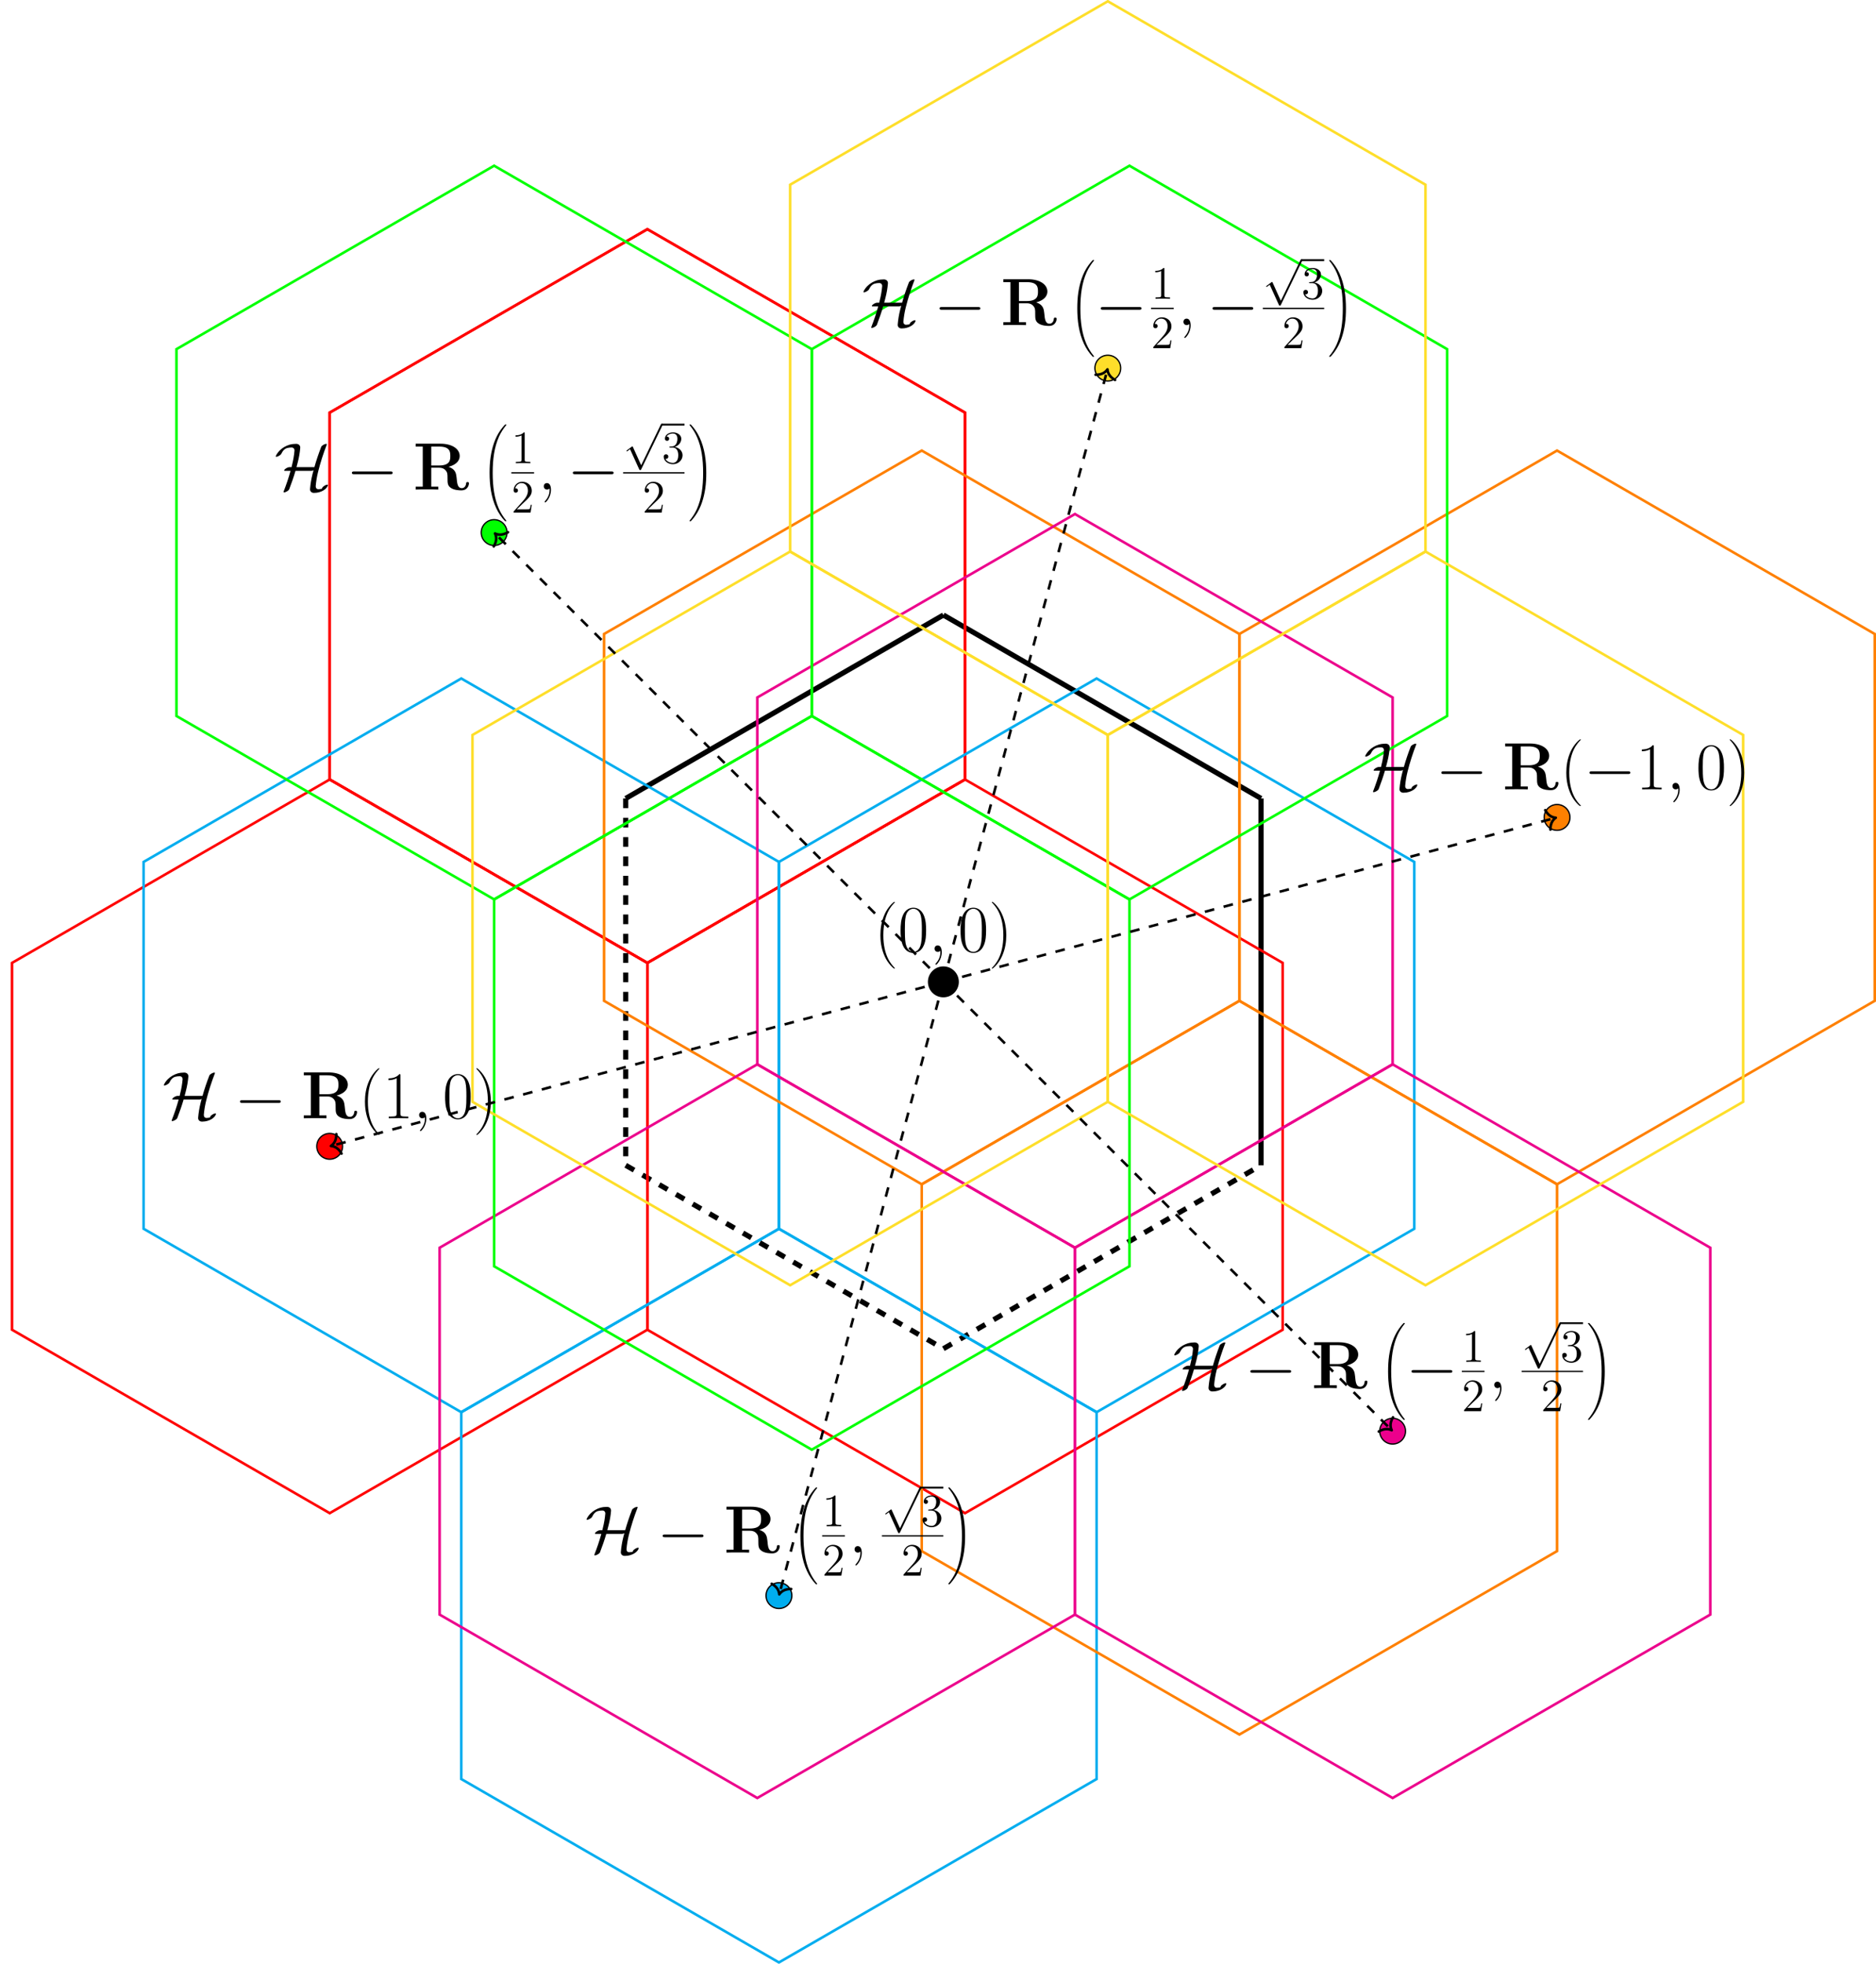 <?xml version="1.0"?>

<svg xmlns:dc="http://purl.org/dc/elements/1.1/" xmlns:cc="http://creativecommons.org/ns#" xmlns:rdf="http://www.w3.org/1999/02/22-rdf-syntax-ns#" xmlns:svg="http://www.w3.org/2000/svg" xmlns="http://www.w3.org/2000/svg" xmlns:xlink="http://www.w3.org/1999/xlink" xmlns:sodipodi="http://sodipodi.sourceforge.net/DTD/sodipodi-0.dtd" xmlns:inkscape="http://www.inkscape.org/namespaces/inkscape" width="579.905" height="606.962" viewBox="0 0 579.905 606.962" version="1.1" id="svg2" inkscape:version="0.91 r13725" sodipodi:docname="IntersectionOfNeighborhoods.svg">  <sodipodi:namedview pagecolor="#ffffff" bordercolor="#666666" borderopacity="1" objecttolerance="10" gridtolerance="10" guidetolerance="10" inkscape:pageopacity="0" inkscape:pageshadow="2" inkscape:window-width="761" inkscape:window-height="480" id="namedview464" showgrid="false" inkscape:zoom="0.31105738" inkscape:cx="362.44064" inkscape:cy="379.35123" inkscape:window-x="0" inkscape:window-y="0" inkscape:window-maximized="0" inkscape:current-layer="svg2"></sodipodi:namedview> <defs id="defs4"> <g id="g6"> <symbol overflow="visible" id="glyph0-0"> <path style="stroke:none;" d="" id="path9"></path> </symbol> <symbol overflow="visible" id="glyph0-1"> <path style="stroke:none;" d="M 6.328 5.047 C 6.328 5.047 6.328 4.984 6.266 4.922 C 5.312 3.953 2.766 1.297 2.766 -5.141 C 2.766 -11.594 5.266 -14.219 6.281 -15.25 C 6.281 -15.25 6.328 -15.312 6.328 -15.375 C 6.328 -15.438 6.266 -15.469 6.172 -15.469 C 5.953 -15.469 4.188 -13.938 3.188 -11.672 C 2.141 -9.375 1.859 -7.141 1.859 -5.172 C 1.859 -3.672 2 -1.156 3.25 1.516 C 4.234 3.656 5.922 5.172 6.172 5.172 C 6.281 5.172 6.328 5.125 6.328 5.047 Z M 6.328 5.047 " id="path12"></path> </symbol> <symbol overflow="visible" id="glyph0-2"> <path style="stroke:none;" d="M 8.672 -6.625 C 8.672 -7.891 8.656 -10.031 7.781 -11.688 C 7.016 -13.141 5.797 -13.656 4.734 -13.656 C 3.734 -13.656 2.484 -13.203 1.688 -11.719 C 0.875 -10.156 0.781 -8.234 0.781 -6.625 C 0.781 -5.453 0.812 -3.656 1.453 -2.094 C 2.328 0.047 3.922 0.328 4.734 0.328 C 5.688 0.328 7.125 -0.062 7.969 -2.031 C 8.594 -3.453 8.672 -5.125 8.672 -6.625 Z M 7.359 -6.859 C 7.359 -5.516 7.359 -3.859 7.109 -2.641 C 6.672 -0.391 5.453 0 4.734 0 C 3.406 0 2.625 -1.141 2.328 -2.703 C 2.109 -3.922 2.109 -5.703 2.109 -6.859 C 2.109 -8.453 2.109 -9.766 2.375 -11.031 C 2.766 -12.781 3.922 -13.328 4.734 -13.328 C 5.578 -13.328 6.672 -12.766 7.062 -11.078 C 7.328 -9.891 7.359 -8.516 7.359 -6.859 Z M 7.359 -6.859 " id="path15"></path> </symbol> <symbol overflow="visible" id="glyph0-3"> <path style="stroke:none;" d="M 5.438 -5.141 C 5.438 -6.625 5.281 -9.156 4.047 -11.812 C 3.062 -13.969 1.359 -15.469 1.109 -15.469 C 1.047 -15.469 0.969 -15.453 0.969 -15.344 C 0.969 -15.344 0.984 -15.281 1.016 -15.25 C 2 -14.219 4.531 -11.594 4.531 -5.172 C 4.531 1.281 2.031 3.906 1.016 4.938 C 0.984 4.984 0.969 5.047 0.969 5.047 C 0.969 5.141 1.047 5.172 1.109 5.172 C 1.344 5.172 3.094 3.641 4.109 1.359 C 5.141 -0.922 5.438 -3.156 5.438 -5.141 Z M 5.438 -5.141 " id="path18"></path> </symbol> <symbol overflow="visible" id="glyph0-4"> <path style="stroke:none;" d="M 7.938 0 L 7.938 -0.531 L 7.312 -0.531 C 5.531 -0.531 5.5 -0.766 5.5 -1.516 L 5.5 -13.203 C 5.5 -13.641 5.469 -13.656 5.188 -13.656 C 4.375 -12.688 3.156 -12.375 2 -12.328 C 1.938 -12.328 1.844 -12.328 1.812 -12.297 C 1.797 -12.25 1.797 -12.203 1.797 -11.781 C 2.438 -11.781 3.516 -11.891 4.344 -12.391 L 4.344 -1.516 C 4.344 -0.781 4.297 -0.531 2.516 -0.531 L 1.906 -0.531 L 1.906 0 L 4.922 -0.047 Z M 7.938 0 " id="path21"></path> </symbol> <symbol overflow="visible" id="glyph1-0"> <path style="stroke:none;" d="" id="path24"></path> </symbol> <symbol overflow="visible" id="glyph1-1"> <path style="stroke:none;" d="M 4.031 0.078 C 4.031 -1.109 3.641 -2 2.781 -2 C 2.125 -2 1.797 -1.469 1.797 -1.016 C 1.797 -0.562 2.109 0 2.812 0 C 3.078 0 3.312 -0.078 3.484 -0.266 C 3.531 -0.312 3.578 -0.312 3.578 -0.312 C 3.578 -0.312 3.609 -0.016 3.609 0.078 C 3.609 0.766 3.484 2.109 2.297 3.453 C 2.062 3.703 2.062 3.781 2.062 3.781 C 2.062 3.891 2.172 3.984 2.266 3.984 C 2.438 3.984 4.031 2.453 4.031 0.078 Z M 4.031 0.078 " id="path27"></path> </symbol> <symbol overflow="visible" id="glyph2-0"> <path style="stroke:none;" d="" id="path30"></path> </symbol> <symbol overflow="visible" id="glyph2-1"> <path style="stroke:none;" d="M 16.547 -1.328 C 16.547 -1.453 16.484 -1.516 16.359 -1.516 C 16.156 -1.516 15.828 -1.391 15.516 -1.203 C 15.125 -0.969 14.828 -0.703 14.797 -0.516 C 14.75 -0.438 14.734 -0.328 14.672 -0.234 C 14.094 -0.125 13.859 -0.125 13.641 -0.109 C 13.078 -0.078 12.75 -0.516 12.781 -1.078 C 12.906 -2.547 13.156 -4.047 13.531 -5.531 C 14.234 -8.344 15.141 -11.156 16.219 -13.938 C 16.234 -14.094 16.156 -14.125 16.031 -14.125 C 15.828 -14.125 15.516 -14.031 15.188 -13.844 C 14.828 -13.641 14.547 -13.391 14.484 -13.203 C 13.672 -11.109 12.969 -9.031 12.375 -6.922 L 6.844 -6.922 L 7.234 -8.422 C 7.625 -9.922 7.875 -11.406 8 -12.875 C 8.062 -13.641 7.5 -14.125 6.719 -14.125 C 6.047 -14.125 5.344 -14.047 4.641 -13.844 C 3.578 -13.516 2.516 -12.938 1.656 -12.078 C 1.141 -11.562 0.719 -10.984 0.438 -10.344 C 0.406 -10.156 0.469 -10.125 0.594 -10.125 C 0.812 -10.125 1.141 -10.25 1.453 -10.438 C 1.797 -10.625 2.062 -10.859 2.141 -11.047 C 2.359 -11.484 2.625 -11.938 3.016 -12.312 C 3.25 -12.531 3.547 -12.703 3.859 -12.812 C 4.359 -12.953 4.859 -13 5.328 -13 C 5.906 -13 6.266 -12.562 6.219 -12 C 6.094 -10.562 5.844 -9.094 5.469 -7.625 L 5.312 -6.922 L 4.578 -6.922 C 4.406 -6.922 4.062 -6.812 3.734 -6.625 C 3.328 -6.375 3.016 -6.078 3.016 -5.906 C 3.016 -5.828 3.094 -5.781 3.219 -5.781 L 5 -5.781 C 4.406 -3.609 3.672 -1.469 2.844 0.656 C 2.828 0.828 2.891 0.875 3.016 0.875 C 3.219 0.875 3.547 0.766 3.859 0.578 C 4.234 0.375 4.5 0.109 4.578 -0.062 C 5.312 -1.969 5.969 -3.859 6.531 -5.781 L 11.422 -5.781 C 11.594 -5.781 11.844 -5.859 12.109 -5.984 L 11.781 -4.734 C 11.406 -3.219 11.156 -1.719 11.031 -0.203 C 10.953 0.562 11.531 1.078 12.328 1.031 C 12.578 1.031 12.844 0.984 13.141 0.969 C 13.594 0.906 14.062 0.781 14.547 0.578 C 15.156 0.312 15.766 -0.062 16.188 -0.625 C 16.359 -0.828 16.484 -1.078 16.547 -1.328 Z M 16.547 -1.328 " id="path33"></path> </symbol> <symbol overflow="visible" id="glyph2-2"> <path style="stroke:none;" d="M 14.328 -5.172 C 14.328 -5.578 13.938 -5.578 13.656 -5.578 L 2.391 -5.578 C 2.109 -5.578 1.719 -5.578 1.719 -5.172 C 1.719 -4.75 2.109 -4.75 2.391 -4.75 L 13.656 -4.75 C 13.938 -4.75 14.328 -4.75 14.328 -5.172 Z M 14.328 -5.172 " id="path36"></path> </symbol> <symbol overflow="visible" id="glyph3-0"> <path style="stroke:none;" d="" id="path39"></path> </symbol> <symbol overflow="visible" id="glyph3-1"> <path style="stroke:none;" d="M 17.25 -1.906 C 17.25 -2.25 17.078 -2.312 16.812 -2.312 C 16.422 -2.312 16.406 -2.172 16.375 -1.906 C 16.281 -0.875 15.641 -0.438 15.062 -0.438 C 13.734 -0.438 13.594 -1.812 13.422 -3.719 C 13.297 -4.812 13.156 -6.344 10.922 -7.016 C 13.719 -7.766 14.391 -9.25 14.391 -10.375 C 14.391 -12.438 12.234 -14.172 8.406 -14.172 L 0.781 -14.172 L 0.781 -13.281 L 2.969 -13.281 L 2.969 -0.891 L 0.781 -0.891 L 0.781 0 C 1.391 -0.047 3.531 -0.047 4.281 -0.047 C 5.016 -0.047 7.188 -0.047 7.781 0 L 7.781 -0.891 L 5.594 -0.891 L 5.594 -6.75 L 8.062 -6.75 C 8.875 -6.75 9.547 -6.5 10 -5.969 C 10.625 -5.266 10.625 -4.812 10.625 -3.422 C 10.625 -2.047 10.625 -1.203 11.672 -0.5 C 12.75 0.234 14.438 0.25 14.891 0.25 C 17 0.25 17.25 -1.609 17.25 -1.906 Z M 11.484 -10.375 C 11.484 -9.234 11.469 -7.438 8.016 -7.438 L 5.594 -7.438 L 5.594 -13.281 L 8.062 -13.281 C 11.422 -13.281 11.484 -11.594 11.484 -10.375 Z M 11.484 -10.375 " id="path42"></path> </symbol> <symbol overflow="visible" id="glyph4-0"> <path style="stroke:none;" d="" id="path45"></path> </symbol> <symbol overflow="visible" id="glyph4-1"> <path style="stroke:none;" d="M 7.547 29.391 C 7.547 29.375 7.547 29.344 7.484 29.281 C 6.531 28.125 5.734 26.844 5.141 25.453 C 3.844 22.406 3.312 18.844 3.312 14.547 C 3.312 10.312 3.812 6.578 5.281 3.312 C 5.859 2.047 6.625 0.875 7.5 -0.203 C 7.531 -0.234 7.547 -0.266 7.547 -0.297 C 7.547 -0.406 7.484 -0.406 7.328 -0.406 C 7.172 -0.406 7.156 -0.406 7.141 -0.375 C 7.141 -0.375 6.516 0.234 5.734 1.328 C 4 3.781 3.125 6.703 2.672 9.672 C 2.438 11.281 2.359 12.922 2.359 14.547 C 2.359 18.266 2.828 22.078 4.422 25.484 C 5.125 27 6.078 28.375 7.062 29.406 C 7.141 29.484 7.156 29.5 7.328 29.5 C 7.484 29.5 7.547 29.5 7.547 29.391 Z M 7.547 29.391 " id="path48"></path> </symbol> <symbol overflow="visible" id="glyph4-2"> <path style="stroke:none;" d="M 5.531 14.547 C 5.531 10.828 5.062 7.016 3.469 3.609 C 2.766 2.094 1.812 0.734 0.828 -0.312 C 0.734 -0.391 0.734 -0.406 0.562 -0.406 C 0.422 -0.406 0.344 -0.406 0.344 -0.297 C 0.344 -0.266 0.375 -0.203 0.406 -0.172 C 1.359 0.984 2.156 2.25 2.734 3.641 C 4.047 6.688 4.562 10.266 4.562 14.547 C 4.562 18.797 4.078 22.516 2.609 25.797 C 2.031 27.062 1.266 28.234 0.375 29.312 C 0.375 29.328 0.344 29.375 0.344 29.391 C 0.344 29.5 0.422 29.5 0.562 29.5 C 0.703 29.5 0.734 29.5 0.75 29.484 C 0.75 29.484 1.375 28.875 2.156 27.766 C 3.891 25.328 4.766 22.391 5.219 19.422 C 5.453 17.812 5.531 16.172 5.531 14.547 Z M 5.531 14.547 " id="path51"></path> </symbol> <symbol overflow="visible" id="glyph5-0"> <path style="stroke:none;" d="" id="path54"></path> </symbol> <symbol overflow="visible" id="glyph5-1"> <path style="stroke:none;" d="M 5.875 0 L 5.875 -0.422 L 5.438 -0.422 C 4.172 -0.422 4.125 -0.594 4.125 -1.109 L 4.125 -9.188 C 4.125 -9.531 4.125 -9.531 3.844 -9.531 C 3.5 -9.156 2.781 -8.625 1.312 -8.625 L 1.312 -8.203 C 1.641 -8.203 2.359 -8.203 3.141 -8.578 L 3.141 -1.109 C 3.141 -0.594 3.094 -0.422 1.844 -0.422 L 1.391 -0.422 L 1.391 0 C 1.781 -0.031 3.172 -0.031 3.641 -0.031 C 4.109 -0.031 5.5 -0.031 5.875 0 Z M 5.875 0 " id="path57"></path> </symbol> <symbol overflow="visible" id="glyph5-2"> <path style="stroke:none;" d="M 6.312 -2.406 L 6 -2.406 C 5.953 -2.172 5.844 -1.375 5.688 -1.141 C 5.594 -1.016 4.781 -1.016 4.344 -1.016 L 1.688 -1.016 C 2.078 -1.344 2.953 -2.266 3.328 -2.609 C 5.516 -4.625 6.312 -5.359 6.312 -6.781 C 6.312 -8.438 5 -9.531 3.344 -9.531 C 1.672 -9.531 0.703 -8.125 0.703 -6.891 C 0.703 -6.156 1.328 -6.156 1.375 -6.156 C 1.672 -6.156 2.047 -6.375 2.047 -6.828 C 2.047 -7.234 1.781 -7.5 1.375 -7.5 C 1.25 -7.5 1.219 -7.5 1.172 -7.484 C 1.453 -8.469 2.219 -9.125 3.156 -9.125 C 4.375 -9.125 5.125 -8.109 5.125 -6.781 C 5.125 -5.562 4.422 -4.5 3.594 -3.578 L 0.703 -0.344 L 0.703 0 L 5.938 0 Z M 6.312 -2.406 " id="path60"></path> </symbol> <symbol overflow="visible" id="glyph5-3"> <path style="stroke:none;" d="M 6.422 -2.453 C 6.422 -3.766 5.359 -4.812 3.984 -5.047 C 5.234 -5.406 6.031 -6.453 6.031 -7.578 C 6.031 -8.703 4.859 -9.531 3.469 -9.531 C 2.031 -9.531 0.969 -8.656 0.969 -7.609 C 0.969 -7.047 1.422 -6.922 1.641 -6.922 C 1.938 -6.922 2.281 -7.141 2.281 -7.578 C 2.281 -8.031 1.938 -8.234 1.625 -8.234 C 1.531 -8.234 1.5 -8.234 1.469 -8.219 C 2.016 -9.188 3.359 -9.188 3.422 -9.188 C 3.906 -9.188 4.828 -8.984 4.828 -7.578 C 4.828 -7.297 4.797 -6.5 4.375 -5.875 C 3.938 -5.25 3.453 -5.203 3.062 -5.188 L 2.641 -5.156 C 2.391 -5.141 2.344 -5.125 2.344 -4.984 C 2.344 -4.844 2.406 -4.844 2.672 -4.844 L 3.328 -4.844 C 4.547 -4.844 5.094 -3.844 5.094 -2.469 C 5.094 -0.594 4.109 -0.094 3.406 -0.094 C 2.719 -0.094 1.547 -0.422 1.141 -1.359 C 1.594 -1.297 2.016 -1.547 2.016 -2.062 C 2.016 -2.484 1.703 -2.766 1.312 -2.766 C 0.969 -2.766 0.594 -2.562 0.594 -2.016 C 0.594 -0.75 1.859 0.297 3.453 0.297 C 5.156 0.297 6.422 -1 6.422 -2.453 Z M 6.422 -2.453 " id="path63"></path> </symbol> <symbol overflow="visible" id="glyph6-0"> <path style="stroke:none;" d="" id="path66"></path> </symbol> <symbol overflow="visible" id="glyph6-1"> <path style="stroke:none;" d="M 12.234 -0.281 C 12.234 -0.438 12.125 -0.578 11.953 -0.578 C 11.781 -0.578 11.734 -0.469 11.641 -0.297 L 5.578 12.266 L 3.031 6.641 C 2.969 6.531 2.938 6.438 2.844 6.438 C 2.797 6.438 2.766 6.438 2.641 6.562 L 1.219 7.625 C 1.062 7.766 1.047 7.781 1.047 7.828 C 1.047 7.938 1.109 7.984 1.188 7.984 C 1.234 7.984 1.266 7.984 1.391 7.875 L 2.141 7.312 L 4.984 13.562 C 5.062 13.75 5.094 13.766 5.25 13.766 C 5.484 13.766 5.516 13.719 5.609 13.5 L 12.156 -0.047 C 12.219 -0.203 12.234 -0.219 12.234 -0.281 Z M 12.234 -0.281 " id="path69"></path> </symbol> </g> <clipPath id="clip1"> <path d="M 131 368 L 351 368 L 351 606.961 L 131 606.961 Z M 131 368 " id="path72"></path> </clipPath> <clipPath id="clip2"> <path d="M 371 127 L 579.906 127 L 579.906 378 L 371 378 Z M 371 127 " id="path75"></path> </clipPath> </defs> <g id="surface751"> <path style="fill:none;stroke-width:1.594;stroke-linecap:butt;stroke-linejoin:miter;stroke:rgb(0%,0%,0%);stroke-opacity:1;stroke-miterlimit:10;" d="M 98.196 56.692 L 0 113.387 " transform="matrix(1,0,0,-1,291.613,303.481)" id="path78"></path> <path style="fill:none;stroke-width:1.594;stroke-linecap:butt;stroke-linejoin:miter;stroke:rgb(0%,0%,0%);stroke-opacity:1;stroke-miterlimit:10;" d="M 0 113.387 L -98.195 56.692 " transform="matrix(1,0,0,-1,291.613,303.481)" id="path80"></path> <path style="fill:none;stroke-width:1.594;stroke-linecap:butt;stroke-linejoin:miter;stroke:rgb(0%,0%,0%);stroke-opacity:1;stroke-dasharray:2.989,2.989;stroke-miterlimit:10;" d="M -98.195 56.692 L -98.195 -56.695 " transform="matrix(1,0,0,-1,291.613,303.481)" id="path82"></path> <path style="fill:none;stroke-width:1.594;stroke-linecap:butt;stroke-linejoin:miter;stroke:rgb(0%,0%,0%);stroke-opacity:1;stroke-dasharray:2.989,2.989;stroke-miterlimit:10;" d="M -98.195 -56.695 L 0 -113.386 " transform="matrix(1,0,0,-1,291.613,303.481)" id="path84"></path> <path style="fill:none;stroke-width:1.594;stroke-linecap:butt;stroke-linejoin:miter;stroke:rgb(0%,0%,0%);stroke-opacity:1;stroke-dasharray:2.989,2.989;stroke-miterlimit:10;" d="M 0 -113.386 L 98.196 -56.695 " transform="matrix(1,0,0,-1,291.613,303.481)" id="path86"></path> <path style="fill:none;stroke-width:1.594;stroke-linecap:butt;stroke-linejoin:miter;stroke:rgb(0%,0%,0%);stroke-opacity:1;stroke-miterlimit:10;" d="M 98.196 -56.695 L 98.196 56.692 " transform="matrix(1,0,0,-1,291.613,303.481)" id="path88"></path> <path style="fill-rule:nonzero;fill:rgb(0%,0%,0%);fill-opacity:1;stroke-width:1.594;stroke-linecap:butt;stroke-linejoin:miter;stroke:rgb(0%,0%,0%);stroke-opacity:1;stroke-miterlimit:10;" d="M 3.985 0.001 C 3.985 2.2 2.2 3.985 0 3.985 C -2.203 3.985 -3.984 2.2 -3.984 0.001 C -3.984 -2.203 -2.203 -3.984 0 -3.984 C 2.2 -3.984 3.985 -2.203 3.985 0.001 Z M 3.985 0.001 " transform="matrix(1,0,0,-1,291.613,303.481)" id="path90"></path> <g style="fill:rgb(0%,0%,0%);fill-opacity:1;" id="g92"> <use xlink:href="#glyph0-1" x="270.287" y="294.215" id="use94"></use> <use xlink:href="#glyph0-2" x="277.604" y="294.215" id="use96"></use> </g> <g style="fill:rgb(0%,0%,0%);fill-opacity:1;" id="g98"> <use xlink:href="#glyph1-1" x="287.081" y="294.215" id="use100"></use> </g> <g style="fill:rgb(0%,0%,0%);fill-opacity:1;" id="g102"> <use xlink:href="#glyph0-2" x="296.145" y="294.215" id="use104"></use> <use xlink:href="#glyph0-3" x="305.621" y="294.215" id="use106"></use> </g> <path style="fill:none;stroke-width:0.797;stroke-linecap:butt;stroke-linejoin:miter;stroke:rgb(100%,0%,0%);stroke-opacity:1;stroke-miterlimit:10;" d="M -91.504 5.864 L -189.699 62.555 L -287.898 5.864 L -287.898 -107.523 L -189.699 -164.218 L -91.504 -107.523 Z M -91.504 5.864 " transform="matrix(1,0,0,-1,291.613,303.481)" id="path108"></path> <path style="fill:none;stroke-width:0.797;stroke-linecap:butt;stroke-linejoin:miter;stroke:rgb(100%,0%,0%);stroke-opacity:1;stroke-miterlimit:10;" d="M 104.887 5.864 L 6.692 62.555 L -91.504 5.864 L -91.504 -107.523 L 6.692 -164.218 L 104.887 -107.523 Z M 104.887 5.864 " transform="matrix(1,0,0,-1,291.613,303.481)" id="path110"></path> <path style="fill:none;stroke-width:0.797;stroke-linecap:butt;stroke-linejoin:miter;stroke:rgb(100%,0%,0%);stroke-opacity:1;stroke-miterlimit:10;" d="M 6.692 175.946 L -91.504 232.637 L -189.699 175.946 L -189.699 62.555 L -91.504 5.864 L 6.692 62.555 Z M 6.692 175.946 " transform="matrix(1,0,0,-1,291.613,303.481)" id="path112"></path> <path style="fill:none;stroke-width:0.797;stroke-linecap:butt;stroke-linejoin:miter;stroke:rgb(100%,0%,0%);stroke-opacity:1;stroke-miterlimit:10;" d="M 6.692 175.946 L -91.504 232.637 L -189.699 175.946 L -189.699 62.555 L -91.504 5.864 L 6.692 62.555 Z M 6.692 175.946 " transform="matrix(1,0,0,-1,291.613,303.481)" id="path114"></path> <g clip-path="url(#clip1)" clip-rule="nonzero" id="g116"> <path style="fill:none;stroke-width:0.797;stroke-linecap:butt;stroke-linejoin:miter;stroke:rgb(0%,67.839%,93.729%);stroke-opacity:1;stroke-miterlimit:10;" d="M 47.367 -133.007 L -50.832 -76.312 L -149.027 -133.007 L -149.027 -246.394 L -50.832 -303.085 L 47.367 -246.394 Z M 47.367 -133.007 " transform="matrix(1,0,0,-1,291.613,303.481)" id="path118"></path> </g> <path style="fill:none;stroke-width:0.797;stroke-linecap:butt;stroke-linejoin:miter;stroke:rgb(0%,67.839%,93.729%);stroke-opacity:1;stroke-miterlimit:10;" d="M 145.563 37.075 L 47.367 93.77 L -50.832 37.075 L -50.832 -76.312 L 47.367 -133.007 L 145.563 -76.312 Z M 145.563 37.075 " transform="matrix(1,0,0,-1,291.613,303.481)" id="path120"></path> <path style="fill:none;stroke-width:0.797;stroke-linecap:butt;stroke-linejoin:miter;stroke:rgb(0%,67.839%,93.729%);stroke-opacity:1;stroke-miterlimit:10;" d="M -50.832 37.075 L -149.027 93.77 L -247.222 37.075 L -247.222 -76.312 L -149.027 -133.007 L -50.832 -76.312 Z M -50.832 37.075 " transform="matrix(1,0,0,-1,291.613,303.481)" id="path122"></path> <g clip-path="url(#clip2)" clip-rule="nonzero" id="g124"> <path style="fill:none;stroke-width:0.797;stroke-linecap:butt;stroke-linejoin:miter;stroke:rgb(100%,50%,0%);stroke-opacity:1;stroke-miterlimit:10;" d="M 287.899 107.524 L 189.7 164.219 L 91.504 107.524 L 91.504 -5.863 L 189.7 -62.558 L 287.899 -5.863 Z M 287.899 107.524 " transform="matrix(1,0,0,-1,291.613,303.481)" id="path126"></path> </g> <path style="fill:none;stroke-width:0.797;stroke-linecap:butt;stroke-linejoin:miter;stroke:rgb(100%,50%,0%);stroke-opacity:1;stroke-miterlimit:10;" d="M 91.504 107.524 L -6.691 164.219 L -104.89 107.524 L -104.89 -5.863 L -6.691 -62.558 L 91.504 -5.863 Z M 91.504 107.524 " transform="matrix(1,0,0,-1,291.613,303.481)" id="path128"></path> <path style="fill:none;stroke-width:0.797;stroke-linecap:butt;stroke-linejoin:miter;stroke:rgb(100%,50%,0%);stroke-opacity:1;stroke-miterlimit:10;" d="M 189.7 -62.558 L 91.504 -5.863 L -6.691 -62.558 L -6.691 -175.945 L 91.504 -232.636 L 189.7 -175.945 Z M 189.7 -62.558 " transform="matrix(1,0,0,-1,291.613,303.481)" id="path130"></path> <path style="fill:none;stroke-width:0.797;stroke-linecap:butt;stroke-linejoin:miter;stroke:rgb(92.549%,0%,54.9%);stroke-opacity:1;stroke-miterlimit:10;" d="M 237.067 -82.175 L 138.871 -25.484 L 40.672 -82.175 L 40.672 -195.566 L 138.871 -252.257 L 237.067 -195.566 Z M 237.067 -82.175 " transform="matrix(1,0,0,-1,291.613,303.481)" id="path132"></path> <path style="fill:none;stroke-width:0.797;stroke-linecap:butt;stroke-linejoin:miter;stroke:rgb(92.549%,0%,54.9%);stroke-opacity:1;stroke-miterlimit:10;" d="M 138.871 87.903 L 40.672 144.598 L -57.523 87.903 L -57.523 -25.484 L 40.672 -82.175 L 138.871 -25.484 Z M 138.871 87.903 " transform="matrix(1,0,0,-1,291.613,303.481)" id="path134"></path> <path style="fill:none;stroke-width:0.797;stroke-linecap:butt;stroke-linejoin:miter;stroke:rgb(92.549%,0%,54.9%);stroke-opacity:1;stroke-miterlimit:10;" d="M 40.672 -82.175 L -57.523 -25.484 L -155.718 -82.175 L -155.718 -195.566 L -57.523 -252.257 L 40.672 -195.566 Z M 40.672 -82.175 " transform="matrix(1,0,0,-1,291.613,303.481)" id="path136"></path> <path style="fill:none;stroke-width:0.797;stroke-linecap:butt;stroke-linejoin:miter;stroke:rgb(0%,100%,0%);stroke-opacity:1;stroke-miterlimit:10;" d="M -40.675 195.563 L -138.871 252.258 L -237.066 195.563 L -237.066 82.176 L -138.871 25.485 L -40.675 82.176 Z M -40.675 195.563 " transform="matrix(1,0,0,-1,291.613,303.481)" id="path138"></path> <path style="fill:none;stroke-width:0.797;stroke-linecap:butt;stroke-linejoin:miter;stroke:rgb(0%,100%,0%);stroke-opacity:1;stroke-miterlimit:10;" d="M 57.524 25.485 L -40.675 82.176 L -138.871 25.485 L -138.871 -87.906 L -40.675 -144.597 L 57.524 -87.906 Z M 57.524 25.485 " transform="matrix(1,0,0,-1,291.613,303.481)" id="path140"></path> <path style="fill:none;stroke-width:0.797;stroke-linecap:butt;stroke-linejoin:miter;stroke:rgb(0%,100%,0%);stroke-opacity:1;stroke-miterlimit:10;" d="M 155.719 195.563 L 57.524 252.258 L -40.675 195.563 L -40.675 82.176 L 57.524 25.485 L 155.719 82.176 Z M 155.719 195.563 " transform="matrix(1,0,0,-1,291.613,303.481)" id="path142"></path> <path style="fill:none;stroke-width:0.797;stroke-linecap:butt;stroke-linejoin:miter;stroke:rgb(99.287%,87.067%,16.464%);stroke-opacity:1;stroke-miterlimit:10;" d="M 149.028 246.391 L 50.828 303.086 L -47.367 246.391 L -47.367 133.004 L 50.828 76.313 L 149.028 133.004 Z M 149.028 246.391 " transform="matrix(1,0,0,-1,291.613,303.481)" id="path144"></path> <path style="fill:none;stroke-width:0.797;stroke-linecap:butt;stroke-linejoin:miter;stroke:rgb(99.287%,87.067%,16.464%);stroke-opacity:1;stroke-miterlimit:10;" d="M 247.223 76.313 L 149.028 133.004 L 50.828 76.313 L 50.828 -37.074 L 149.028 -93.769 L 247.223 -37.074 Z M 247.223 76.313 " transform="matrix(1,0,0,-1,291.613,303.481)" id="path146"></path> <path style="fill:none;stroke-width:0.797;stroke-linecap:butt;stroke-linejoin:miter;stroke:rgb(99.287%,87.067%,16.464%);stroke-opacity:1;stroke-miterlimit:10;" d="M 50.828 76.313 L -47.367 133.004 L -145.562 76.313 L -145.562 -37.074 L -47.367 -93.769 L 50.828 -37.074 Z M 50.828 76.313 " transform="matrix(1,0,0,-1,291.613,303.481)" id="path148"></path> <path style="fill-rule:nonzero;fill:rgb(100%,0%,0%);fill-opacity:1;stroke-width:0.399;stroke-linecap:butt;stroke-linejoin:miter;stroke:rgb(0%,0%,0%);stroke-opacity:1;stroke-miterlimit:10;" d="M -185.715 -50.831 C -185.715 -48.628 -187.5 -46.843 -189.699 -46.843 C -191.902 -46.843 -193.687 -48.628 -193.687 -50.831 C -193.687 -53.031 -191.902 -54.816 -189.699 -54.816 C -187.5 -54.816 -185.715 -53.031 -185.715 -50.831 Z M -185.715 -50.831 " transform="matrix(1,0,0,-1,291.613,303.481)" id="path150"></path> <g style="fill:rgb(0%,0%,0%);fill-opacity:1;" id="g152"> <use xlink:href="#glyph2-1" x="50.223" y="345.643" id="use154"></use> </g> <g style="fill:rgb(0%,0%,0%);fill-opacity:1;" id="g156"> <use xlink:href="#glyph2-2" x="72.466" y="345.643" id="use158"></use> </g> <g style="fill:rgb(0%,0%,0%);fill-opacity:1;" id="g160"> <use xlink:href="#glyph3-1" x="93.127" y="345.643" id="use162"></use> </g> <g style="fill:rgb(0%,0%,0%);fill-opacity:1;" id="g164"> <use xlink:href="#glyph0-1" x="110.955" y="345.643" id="use166"></use> <use xlink:href="#glyph0-4" x="118.272" y="345.643" id="use168"></use> </g> <g style="fill:rgb(0%,0%,0%);fill-opacity:1;" id="g170"> <use xlink:href="#glyph1-1" x="127.749" y="345.643" id="use172"></use> </g> <g style="fill:rgb(0%,0%,0%);fill-opacity:1;" id="g174"> <use xlink:href="#glyph0-2" x="136.812" y="345.643" id="use176"></use> <use xlink:href="#glyph0-3" x="146.288" y="345.643" id="use178"></use> </g> <path style="fill-rule:nonzero;fill:rgb(0%,67.839%,93.729%);fill-opacity:1;stroke-width:0.399;stroke-linecap:butt;stroke-linejoin:miter;stroke:rgb(0%,0%,0%);stroke-opacity:1;stroke-miterlimit:10;" d="M -46.843 -189.699 C -46.843 -187.499 -48.629 -185.714 -50.832 -185.714 C -53.031 -185.714 -54.816 -187.499 -54.816 -189.699 C -54.816 -191.902 -53.031 -193.683 -50.832 -193.683 C -48.629 -193.683 -46.843 -191.902 -46.843 -189.699 Z M -46.843 -189.699 " transform="matrix(1,0,0,-1,291.613,303.481)" id="path180"></path> <g style="fill:rgb(0%,0%,0%);fill-opacity:1;" id="g182"> <use xlink:href="#glyph2-1" x="180.885" y="479.879" id="use184"></use> </g> <g style="fill:rgb(0%,0%,0%);fill-opacity:1;" id="g186"> <use xlink:href="#glyph2-2" x="203.128" y="479.879" id="use188"></use> </g> <g style="fill:rgb(0%,0%,0%);fill-opacity:1;" id="g190"> <use xlink:href="#glyph3-1" x="223.788" y="479.879" id="use192"></use> </g> <g style="fill:rgb(0%,0%,0%);fill-opacity:1;" id="g194"> <use xlink:href="#glyph4-1" x="245.06" y="460.168" id="use196"></use> </g> <g style="fill:rgb(0%,0%,0%);fill-opacity:1;" id="g198"> <use xlink:href="#glyph5-1" x="254.143" y="471.744" id="use200"></use> </g> <path style="fill:none;stroke-width:0.398;stroke-linecap:butt;stroke-linejoin:miter;stroke:rgb(0%,0%,0%);stroke-opacity:1;stroke-miterlimit:10;" d="M -0.001 -0.001 L 7.022 -0.001 " transform="matrix(1,0,0,-1,254.142,474.714)" id="path202"></path> <g style="fill:rgb(0%,0%,0%);fill-opacity:1;" id="g204"> <use xlink:href="#glyph5-2" x="254.142" y="487.005" id="use206"></use> </g> <g style="fill:rgb(0%,0%,0%);fill-opacity:1;" id="g208"> <use xlink:href="#glyph1-1" x="262.362" y="479.879" id="use210"></use> </g> <g style="fill:rgb(0%,0%,0%);fill-opacity:1;" id="g212"> <use xlink:href="#glyph6-1" x="272.621" y="460.092" id="use214"></use> </g> <path style="fill:none;stroke-width:0.574;stroke-linecap:butt;stroke-linejoin:miter;stroke:rgb(0%,0%,0%);stroke-opacity:1;stroke-miterlimit:10;" d="M -0.002 0 L 7.026 0 " transform="matrix(1,0,0,-1,284.576,459.805)" id="path216"></path> <g style="fill:rgb(0%,0%,0%);fill-opacity:1;" id="g218"> <use xlink:href="#glyph5-3" x="284.576" y="471.744" id="use220"></use> </g> <path style="fill:none;stroke-width:0.398;stroke-linecap:butt;stroke-linejoin:miter;stroke:rgb(0%,0%,0%);stroke-opacity:1;stroke-miterlimit:10;" d="M 0 -0.001 L 18.981 -0.001 " transform="matrix(1,0,0,-1,272.621,474.714)" id="path222"></path> <g style="fill:rgb(0%,0%,0%);fill-opacity:1;" id="g224"> <use xlink:href="#glyph5-2" x="278.598" y="487.005" id="use226"></use> </g> <g style="fill:rgb(0%,0%,0%);fill-opacity:1;" id="g228"> <use xlink:href="#glyph4-2" x="292.795" y="460.168" id="use230"></use> </g> <path style="fill-rule:nonzero;fill:rgb(100%,50%,0%);fill-opacity:1;stroke-width:0.399;stroke-linecap:butt;stroke-linejoin:miter;stroke:rgb(0%,0%,0%);stroke-opacity:1;stroke-miterlimit:10;" d="M 193.688 50.829 C 193.688 53.032 191.903 54.817 189.7 54.817 C 187.5 54.817 185.715 53.032 185.715 50.829 C 185.715 48.629 187.5 46.844 189.7 46.844 C 191.903 46.844 193.688 48.629 193.688 50.829 Z M 193.688 50.829 " transform="matrix(1,0,0,-1,291.613,303.481)" id="path232"></path> <g style="fill:rgb(0%,0%,0%);fill-opacity:1;" id="g234"> <use xlink:href="#glyph2-1" x="421.584" y="243.984" id="use236"></use> </g> <g style="fill:rgb(0%,0%,0%);fill-opacity:1;" id="g238"> <use xlink:href="#glyph2-2" x="443.827" y="243.984" id="use240"></use> </g> <g style="fill:rgb(0%,0%,0%);fill-opacity:1;" id="g242"> <use xlink:href="#glyph3-1" x="464.488" y="243.984" id="use244"></use> </g> <g style="fill:rgb(0%,0%,0%);fill-opacity:1;" id="g246"> <use xlink:href="#glyph0-1" x="482.316" y="243.984" id="use248"></use> </g> <g style="fill:rgb(0%,0%,0%);fill-opacity:1;" id="g250"> <use xlink:href="#glyph2-2" x="489.633" y="243.984" id="use252"></use> </g> <g style="fill:rgb(0%,0%,0%);fill-opacity:1;" id="g254"> <use xlink:href="#glyph0-4" x="505.704" y="243.984" id="use256"></use> </g> <g style="fill:rgb(0%,0%,0%);fill-opacity:1;" id="g258"> <use xlink:href="#glyph1-1" x="515.181" y="243.984" id="use260"></use> </g> <g style="fill:rgb(0%,0%,0%);fill-opacity:1;" id="g262"> <use xlink:href="#glyph0-2" x="524.244" y="243.984" id="use264"></use> <use xlink:href="#glyph0-3" x="533.72" y="243.984" id="use266"></use> </g> <path style="fill-rule:nonzero;fill:rgb(92.549%,0%,54.9%);fill-opacity:1;stroke-width:0.399;stroke-linecap:butt;stroke-linejoin:miter;stroke:rgb(0%,0%,0%);stroke-opacity:1;stroke-miterlimit:10;" d="M 142.856 -138.871 C 142.856 -136.671 141.071 -134.886 138.871 -134.886 C 136.668 -134.886 134.887 -136.671 134.887 -138.871 C 134.887 -141.07 136.668 -142.855 138.871 -142.855 C 141.071 -142.855 142.856 -141.07 142.856 -138.871 Z M 142.856 -138.871 " transform="matrix(1,0,0,-1,291.613,303.481)" id="path268"></path> <g style="fill:rgb(0%,0%,0%);fill-opacity:1;" id="g270"> <use xlink:href="#glyph2-1" x="362.547" y="429.052" id="use272"></use> </g> <g style="fill:rgb(0%,0%,0%);fill-opacity:1;" id="g274"> <use xlink:href="#glyph2-2" x="384.79" y="429.052" id="use276"></use> </g> <g style="fill:rgb(0%,0%,0%);fill-opacity:1;" id="g278"> <use xlink:href="#glyph3-1" x="405.451" y="429.052" id="use280"></use> </g> <g style="fill:rgb(0%,0%,0%);fill-opacity:1;" id="g282"> <use xlink:href="#glyph4-1" x="426.723" y="409.34" id="use284"></use> </g> <g style="fill:rgb(0%,0%,0%);fill-opacity:1;" id="g286"> <use xlink:href="#glyph2-2" x="434.61" y="429.052" id="use288"></use> </g> <g style="fill:rgb(0%,0%,0%);fill-opacity:1;" id="g290"> <use xlink:href="#glyph5-1" x="451.876" y="420.916" id="use292"></use> </g> <path style="fill:none;stroke-width:0.398;stroke-linecap:butt;stroke-linejoin:miter;stroke:rgb(0%,0%,0%);stroke-opacity:1;stroke-miterlimit:10;" d="M -0.001 -0.001 L 7.022 -0.001 " transform="matrix(1,0,0,-1,451.876,423.886)" id="path294"></path> <g style="fill:rgb(0%,0%,0%);fill-opacity:1;" id="g296"> <use xlink:href="#glyph5-2" x="451.876" y="436.177" id="use298"></use> </g> <g style="fill:rgb(0%,0%,0%);fill-opacity:1;" id="g300"> <use xlink:href="#glyph1-1" x="460.095" y="429.052" id="use302"></use> </g> <g style="fill:rgb(0%,0%,0%);fill-opacity:1;" id="g304"> <use xlink:href="#glyph6-1" x="470.355" y="409.264" id="use306"></use> </g> <path style="fill:none;stroke-width:0.574;stroke-linecap:butt;stroke-linejoin:miter;stroke:rgb(0%,0%,0%);stroke-opacity:1;stroke-miterlimit:10;" d="M -0.001 0 L 7.026 0 " transform="matrix(1,0,0,-1,482.31,408.977)" id="path308"></path> <g style="fill:rgb(0%,0%,0%);fill-opacity:1;" id="g310"> <use xlink:href="#glyph5-3" x="482.31" y="420.916" id="use312"></use> </g> <path style="fill:none;stroke-width:0.398;stroke-linecap:butt;stroke-linejoin:miter;stroke:rgb(0%,0%,0%);stroke-opacity:1;stroke-miterlimit:10;" d="M 0 -0.001 L 18.981 -0.001 " transform="matrix(1,0,0,-1,470.355,423.886)" id="path314"></path> <g style="fill:rgb(0%,0%,0%);fill-opacity:1;" id="g316"> <use xlink:href="#glyph5-2" x="476.332" y="436.177" id="use318"></use> </g> <g style="fill:rgb(0%,0%,0%);fill-opacity:1;" id="g320"> <use xlink:href="#glyph4-2" x="490.529" y="409.34" id="use322"></use> </g> <path style="fill-rule:nonzero;fill:rgb(0%,100%,0%);fill-opacity:1;stroke-width:0.399;stroke-linecap:butt;stroke-linejoin:miter;stroke:rgb(0%,0%,0%);stroke-opacity:1;stroke-miterlimit:10;" d="M -134.886 138.872 C -134.886 141.071 -136.672 142.856 -138.871 142.856 C -141.07 142.856 -142.855 141.071 -142.855 138.872 C -142.855 136.668 -141.07 134.887 -138.871 134.887 C -136.672 134.887 -134.886 136.668 -134.886 138.872 Z M -134.886 138.872 " transform="matrix(1,0,0,-1,291.613,303.481)" id="path324"></path> <g style="fill:rgb(0%,0%,0%);fill-opacity:1;" id="g326"> <use xlink:href="#glyph2-1" x="84.81" y="151.314" id="use328"></use> </g> <g style="fill:rgb(0%,0%,0%);fill-opacity:1;" id="g330"> <use xlink:href="#glyph2-2" x="107.053" y="151.314" id="use332"></use> </g> <g style="fill:rgb(0%,0%,0%);fill-opacity:1;" id="g334"> <use xlink:href="#glyph3-1" x="127.713" y="151.314" id="use336"></use> </g> <g style="fill:rgb(0%,0%,0%);fill-opacity:1;" id="g338"> <use xlink:href="#glyph4-1" x="148.985" y="131.603" id="use340"></use> </g> <g style="fill:rgb(0%,0%,0%);fill-opacity:1;" id="g342"> <use xlink:href="#glyph5-1" x="158.068" y="143.179" id="use344"></use> </g> <path style="fill:none;stroke-width:0.398;stroke-linecap:butt;stroke-linejoin:miter;stroke:rgb(0%,0%,0%);stroke-opacity:1;stroke-miterlimit:10;" d="M -0.002 -0 L 7.026 -0 " transform="matrix(1,0,0,-1,158.068,146.148)" id="path346"></path> <g style="fill:rgb(0%,0%,0%);fill-opacity:1;" id="g348"> <use xlink:href="#glyph5-2" x="158.068" y="158.439" id="use350"></use> </g> <g style="fill:rgb(0%,0%,0%);fill-opacity:1;" id="g352"> <use xlink:href="#glyph1-1" x="166.287" y="151.314" id="use354"></use> </g> <g style="fill:rgb(0%,0%,0%);fill-opacity:1;" id="g356"> <use xlink:href="#glyph2-2" x="175.351" y="151.314" id="use358"></use> </g> <g style="fill:rgb(0%,0%,0%);fill-opacity:1;" id="g360"> <use xlink:href="#glyph6-1" x="192.617" y="131.526" id="use362"></use> </g> <path style="fill:none;stroke-width:0.574;stroke-linecap:butt;stroke-linejoin:miter;stroke:rgb(0%,0%,0%);stroke-opacity:1;stroke-miterlimit:10;" d="M -0.002 0.001 L 7.026 0.001 " transform="matrix(1,0,0,-1,204.572,131.239)" id="path364"></path> <g style="fill:rgb(0%,0%,0%);fill-opacity:1;" id="g366"> <use xlink:href="#glyph5-3" x="204.572" y="143.179" id="use368"></use> </g> <path style="fill:none;stroke-width:0.398;stroke-linecap:butt;stroke-linejoin:miter;stroke:rgb(0%,0%,0%);stroke-opacity:1;stroke-miterlimit:10;" d="M 0 -0 L 18.981 -0 " transform="matrix(1,0,0,-1,192.617,146.148)" id="path370"></path> <g style="fill:rgb(0%,0%,0%);fill-opacity:1;" id="g372"> <use xlink:href="#glyph5-2" x="198.595" y="158.439" id="use374"></use> </g> <g style="fill:rgb(0%,0%,0%);fill-opacity:1;" id="g376"> <use xlink:href="#glyph4-2" x="212.791" y="131.603" id="use378"></use> </g> <path style="fill-rule:nonzero;fill:rgb(99.287%,87.067%,16.464%);fill-opacity:1;stroke-width:0.399;stroke-linecap:butt;stroke-linejoin:miter;stroke:rgb(0%,0%,0%);stroke-opacity:1;stroke-miterlimit:10;" d="M 54.817 189.7 C 54.817 191.899 53.032 193.684 50.828 193.684 C 48.629 193.684 46.844 191.899 46.844 189.7 C 46.844 187.497 48.629 185.715 50.828 185.715 C 53.032 185.715 54.817 187.497 54.817 189.7 Z M 54.817 189.7 " transform="matrix(1,0,0,-1,291.613,303.481)" id="path380"></path> <g style="fill:rgb(0%,0%,0%);fill-opacity:1;" id="g382"> <use xlink:href="#glyph2-1" x="266.473" y="100.486" id="use384"></use> </g> <g style="fill:rgb(0%,0%,0%);fill-opacity:1;" id="g386"> <use xlink:href="#glyph2-2" x="288.716" y="100.486" id="use388"></use> </g> <g style="fill:rgb(0%,0%,0%);fill-opacity:1;" id="g390"> <use xlink:href="#glyph3-1" x="309.376" y="100.486" id="use392"></use> </g> <g style="fill:rgb(0%,0%,0%);fill-opacity:1;" id="g394"> <use xlink:href="#glyph4-1" x="330.648" y="80.775" id="use396"></use> </g> <g style="fill:rgb(0%,0%,0%);fill-opacity:1;" id="g398"> <use xlink:href="#glyph2-2" x="338.535" y="100.486" id="use400"></use> </g> <g style="fill:rgb(0%,0%,0%);fill-opacity:1;" id="g402"> <use xlink:href="#glyph5-1" x="355.801" y="92.351" id="use404"></use> </g> <path style="fill:none;stroke-width:0.398;stroke-linecap:butt;stroke-linejoin:miter;stroke:rgb(0%,0%,0%);stroke-opacity:1;stroke-miterlimit:10;" d="M -0 0.001 L 7.023 0.001 " transform="matrix(1,0,0,-1,355.801,95.321)" id="path406"></path> <g style="fill:rgb(0%,0%,0%);fill-opacity:1;" id="g408"> <use xlink:href="#glyph5-2" x="355.801" y="107.611" id="use410"></use> </g> <g style="fill:rgb(0%,0%,0%);fill-opacity:1;" id="g412"> <use xlink:href="#glyph1-1" x="364.021" y="100.486" id="use414"></use> </g> <g style="fill:rgb(0%,0%,0%);fill-opacity:1;" id="g416"> <use xlink:href="#glyph2-2" x="373.084" y="100.486" id="use418"></use> </g> <g style="fill:rgb(0%,0%,0%);fill-opacity:1;" id="g420"> <use xlink:href="#glyph6-1" x="390.351" y="80.698" id="use422"></use> </g> <path style="fill:none;stroke-width:0.574;stroke-linecap:butt;stroke-linejoin:miter;stroke:rgb(0%,0%,0%);stroke-opacity:1;stroke-miterlimit:10;" d="M -0.001 0.001 L 7.022 0.001 " transform="matrix(1,0,0,-1,402.306,80.411)" id="path424"></path> <g style="fill:rgb(0%,0%,0%);fill-opacity:1;" id="g426"> <use xlink:href="#glyph5-3" x="402.306" y="92.351" id="use428"></use> </g> <path style="fill:none;stroke-width:0.398;stroke-linecap:butt;stroke-linejoin:miter;stroke:rgb(0%,0%,0%);stroke-opacity:1;stroke-miterlimit:10;" d="M 0.001 0.001 L 18.977 0.001 " transform="matrix(1,0,0,-1,390.351,95.321)" id="path430"></path> <g style="fill:rgb(0%,0%,0%);fill-opacity:1;" id="g432"> <use xlink:href="#glyph5-2" x="396.328" y="107.611" id="use434"></use> </g> <g style="fill:rgb(0%,0%,0%);fill-opacity:1;" id="g436"> <use xlink:href="#glyph4-2" x="410.525" y="80.775" id="use438"></use> </g> <path style="fill:none;stroke-width:0.797;stroke-linecap:butt;stroke-linejoin:miter;stroke:rgb(0%,0%,0%);stroke-opacity:1;stroke-dasharray:2.989,2.989;stroke-miterlimit:10;" d="M 0 0.001 L -188.929 -50.624 " transform="matrix(1,0,0,-1,291.613,303.481)" id="path440"></path> <path style="fill:none;stroke-width:0.797;stroke-linecap:round;stroke-linejoin:round;stroke:rgb(0%,0%,0%);stroke-opacity:1;stroke-miterlimit:10;" d="M -2.551 3.113 C -2.083 1.244 -1.047 0.365 0.001 -0.001 C -1.045 -0.363 -2.084 -1.243 -2.552 -3.111 " transform="matrix(-0.968,0.259,0.259,0.968,102.298,354.208)" id="path442"></path> <path style="fill:none;stroke-width:0.797;stroke-linecap:butt;stroke-linejoin:miter;stroke:rgb(0%,0%,0%);stroke-opacity:1;stroke-dasharray:2.989,2.989;stroke-miterlimit:10;" d="M 0 0.001 L -50.625 -188.929 " transform="matrix(1,0,0,-1,291.613,303.481)" id="path444"></path> <path style="fill:none;stroke-width:0.797;stroke-linecap:round;stroke-linejoin:round;stroke:rgb(0%,0%,0%);stroke-opacity:1;stroke-miterlimit:10;" d="M -2.55 3.111 C -2.083 1.247 -1.047 0.362 -0.001 0 C -1.046 -0.364 -2.086 -1.244 -2.55 -3.112 " transform="matrix(-0.259,0.968,0.968,0.259,240.886,492.794)" id="path446"></path> <path style="fill:none;stroke-width:0.797;stroke-linecap:butt;stroke-linejoin:miter;stroke:rgb(0%,0%,0%);stroke-opacity:1;stroke-dasharray:2.989,2.989;stroke-miterlimit:10;" d="M 0 0.001 L 188.93 50.622 " transform="matrix(1,0,0,-1,291.613,303.481)" id="path448"></path> <path style="fill:none;stroke-width:0.797;stroke-linecap:round;stroke-linejoin:round;stroke:rgb(0%,0%,0%);stroke-opacity:1;stroke-miterlimit:10;" d="M -2.551 3.11 C -2.083 1.244 -1.048 0.362 0.002 -0 C -1.048 -0.361 -2.084 -1.246 -2.551 -3.11 " transform="matrix(0.968,-0.259,-0.259,-0.968,480.928,252.754)" id="path450"></path> <path style="fill:none;stroke-width:0.797;stroke-linecap:butt;stroke-linejoin:miter;stroke:rgb(0%,0%,0%);stroke-opacity:1;stroke-dasharray:2.989,2.989;stroke-miterlimit:10;" d="M 0 0.001 L 138.309 -138.308 " transform="matrix(1,0,0,-1,291.613,303.481)" id="path452"></path> <path style="fill:none;stroke-width:0.797;stroke-linecap:round;stroke-linejoin:round;stroke:rgb(0%,0%,0%);stroke-opacity:1;stroke-miterlimit:10;" d="M -2.551 3.111 C -2.084 1.246 -1.045 0.362 0.001 0.001 C -1.046 -0.361 -2.084 -1.245 -2.551 -3.109 " transform="matrix(0.707,0.707,0.707,-0.707,430.202,442.07)" id="path454"></path> <path style="fill:none;stroke-width:0.797;stroke-linecap:butt;stroke-linejoin:miter;stroke:rgb(0%,0%,0%);stroke-opacity:1;stroke-dasharray:2.989,2.989;stroke-miterlimit:10;" d="M 0 0.001 L -138.308 138.305 " transform="matrix(1,0,0,-1,291.613,303.481)" id="path456"></path> <path style="fill:none;stroke-width:0.797;stroke-linecap:round;stroke-linejoin:round;stroke:rgb(0%,0%,0%);stroke-opacity:1;stroke-miterlimit:10;" d="M -2.55 3.11 C -2.084 1.245 -1.045 0.361 0.002 -0.001 C -1.045 -0.362 -2.084 -1.246 -2.551 -3.11 " transform="matrix(-0.707,-0.707,-0.707,0.707,153.024,164.892)" id="path458"></path> <path style="fill:none;stroke-width:0.797;stroke-linecap:butt;stroke-linejoin:miter;stroke:rgb(0%,0%,0%);stroke-opacity:1;stroke-dasharray:2.989,2.989;stroke-miterlimit:10;" d="M 0 0.001 L 50.625 188.926 " transform="matrix(1,0,0,-1,291.613,303.481)" id="path460"></path> <path style="fill:none;stroke-width:0.797;stroke-linecap:round;stroke-linejoin:round;stroke:rgb(0%,0%,0%);stroke-opacity:1;stroke-miterlimit:10;" d="M -2.549 3.111 C -2.086 1.245 -1.046 0.362 -0 -0 C -1.046 -0.361 -2.084 -1.245 -2.55 -3.109 " transform="matrix(0.259,-0.968,-0.968,-0.259,342.34,114.168)" id="path462"></path> </g>
</svg>
